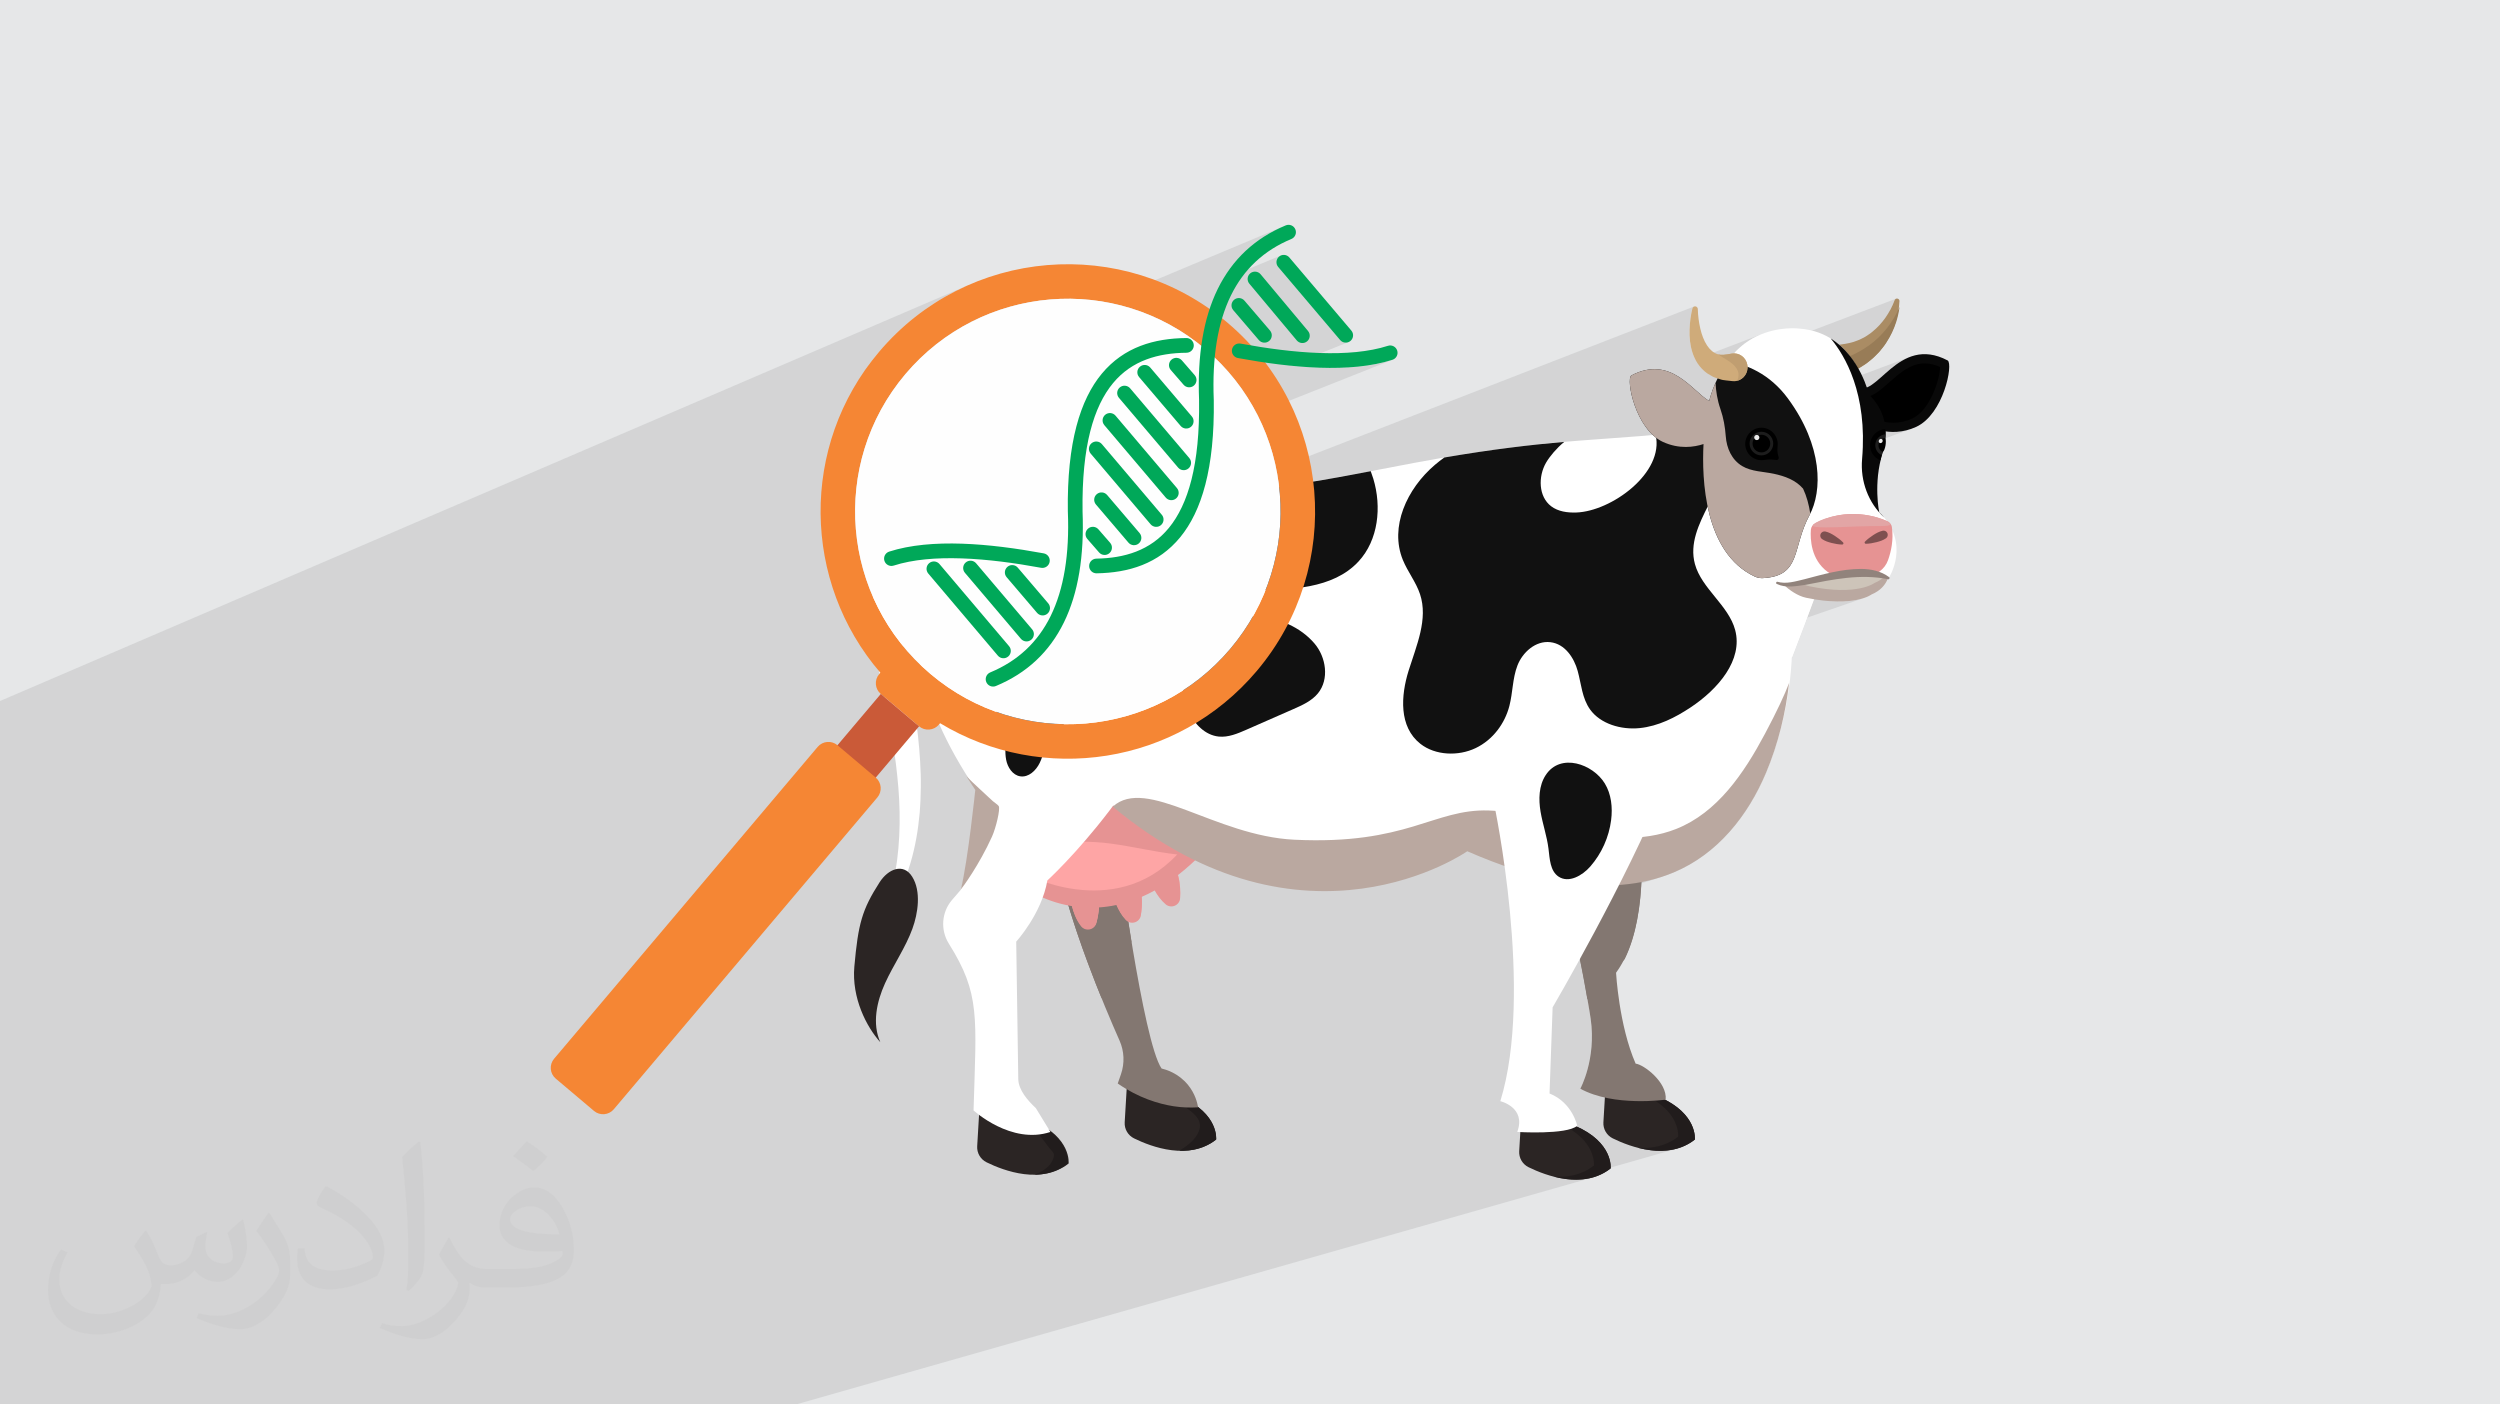 <?xml version="1.0" encoding="UTF-8"?>
<!DOCTYPE svg PUBLIC "-//W3C//DTD SVG 1.1//EN" "http://www.w3.org/Graphics/SVG/1.1/DTD/svg11.dtd">
<!-- Creator: CorelDRAW -->
<svg xmlns="http://www.w3.org/2000/svg" xml:space="preserve" width="94.192mm" height="52.917mm" version="1.1" style="shape-rendering:geometricPrecision; text-rendering:geometricPrecision; image-rendering:optimizeQuality; fill-rule:evenodd; clip-rule:evenodd"
viewBox="0 0 9419.16 5291.66"
 xmlns:xlink="http://www.w3.org/1999/xlink"
 xmlns:xodm="http://www.corel.com/coreldraw/odm/2003">
 <defs>
  <style type="text/css">
   <![CDATA[
    .fil26 {fill:#00A859}
    .fil24 {fill:#CA5A38}
    .fil0 {fill:#E6E7E8}
    .fil23 {fill:#F58634}
    .fil25 {fill:#FEFEFE}
    .fil15 {fill:black;fill-rule:nonzero}
    .fil14 {fill:#090909;fill-rule:nonzero}
    .fil10 {fill:#111111;fill-rule:nonzero}
    .fil18 {fill:#1D1D1D;fill-rule:nonzero}
    .fil4 {fill:#211C1C;fill-rule:nonzero}
    .fil3 {fill:#2B2524;fill-rule:nonzero}
    .fil20 {fill:#7E5050;fill-rule:nonzero}
    .fil5 {fill:#837771;fill-rule:nonzero}
    .fil16 {fill:#91837C;fill-rule:nonzero}
    .fil12 {fill:#987C57;fill-rule:nonzero}
    .fil11 {fill:#AA8C64;fill-rule:nonzero}
    .fil9 {fill:#BAA8A0;fill-rule:nonzero}
    .fil22 {fill:#C09E71;fill-rule:nonzero}
    .fil13 {fill:#CDC4B9;fill-rule:nonzero}
    .fil21 {fill:#CFAB7A;fill-rule:nonzero}
    .fil17 {fill:#E2A5A5;fill-rule:nonzero}
    .fil7 {fill:#E69393;fill-rule:nonzero}
    .fil19 {fill:#ECECEC;fill-rule:nonzero}
    .fil6 {fill:#FEA5A5;fill-rule:nonzero}
    .fil8 {fill:white;fill-rule:nonzero}
    .fil2 {fill:#373435;fill-opacity:0.031}
    .fil1 {fill:#373435;fill-opacity:0.102}
   ]]>
  </style>
 </defs>
 <g id="Layer_x0020_1">
  <polygon class="fil0" points="-0,0 9419.16,0 9419.16,5291.66 -0,5291.66 "/>
  <polygon class="fil1" points="7103.85,1614.26 7187.6,1583.7 7196.37,1580.46 7205.05,1576.72 7217.63,1569.72 7229.41,1560.86 7240.4,1550.39 7250.58,1538.58 7259.96,1525.66 7268.54,1511.89 7276.31,1497.52 7283.27,1482.81 7289.42,1468 7294.76,1453.35 7299.29,1439.1 7302.99,1425.52 7305.88,1412.84 7307.96,1401.33 7309.2,1391.23 7309.63,1382.79 7302.03,1379.57 7294.53,1376.79 7287.13,1374.44 7279.82,1372.53 7272.58,1371.04 7265.42,1369.98 7258.31,1369.35 7251.26,1369.14 7241.39,1369.58 7231.76,1370.85 7222.35,1372.9 7213.16,1375.66 7085.19,1423.16 7085.84,1422.6 7094.74,1414.68 7103.91,1406.52 7113.37,1398.25 7123.15,1390 7133.26,1381.87 7143.72,1374 7154.55,1366.5 7165.77,1359.49 7177.4,1353.1 7189.47,1347.45 7201.98,1342.65 7014.12,1412.61 7011.15,1406.36 7002.21,1389.5 6991.9,1372.13 6980.15,1354.59 6970.12,1341.42 6978,1338.06 6991.23,1331.77 7004.19,1324.96 7016.87,1317.66 7029.25,1309.89 7041.28,1301.68 7050.68,1294.73 7059.82,1287.43 7068.69,1279.8 7077.28,1271.86 7085.58,1263.62 7093.6,1255.09 7101.32,1246.28 7108.75,1237.22 7115.87,1227.9 7122.69,1218.35 7129.18,1208.58 7135.36,1198.6 7141.22,1188.43 7146.74,1178.08 7151.93,1167.56 7156.78,1156.89 7119.92,1170.85 7122.87,1165.49 7127.08,1157.19 7131.01,1148.79 7134.64,1140.3 7137.93,1131.75 7138.23,1130.91 7139.06,1129.19 7140.18,1127.71 7141.55,1126.5 7143.11,1125.58 6517.31,1363.4 6511.07,1359.13 6514.49,1354.11 6528.14,1336.94 6542.37,1321.51 6557.07,1307.73 6572.14,1295.5 6587.45,1284.73 6602.91,1275.33 6618.4,1267.22 6633.8,1260.3 6649.02,1254.48 6387.51,1354.36 6384.46,1348.45 6379.81,1337.59 6376.04,1326.75 6372.93,1315.88 6370.44,1305.08 6368.51,1294.36 6367.1,1283.71 6366.16,1273.16 6365.63,1262.69 6365.48,1252.32 6365.64,1242.05 6366.09,1231.83 6366.79,1221.72 6367.74,1211.7 6368.93,1201.74 6370.37,1191.84 6372.07,1181.97 6374.03,1172.12 6376.24,1162.27 6376.94,1160.23 6378,1158.43 6379.35,1156.9 6380.95,1155.67 6382.75,1154.78 4808.34,1766.47 4804.15,1746.15 4804.15,1746.14 4794.58,1708.79 4783.2,1671.87 4770.02,1635.47 4755.05,1599.64 4738.3,1564.46 4735.03,1558.38 5246.28,1355.58 5231.26,1360.15 5215.88,1364.31 5200.17,1368.08 5184.13,1371.46 5167.78,1374.47 5151.13,1377.11 5134.21,1379.39 5117.01,1381.33 5099.56,1382.93 5081.87,1384.19 5063.95,1385.14 5045.82,1385.78 5027.49,1386.12 5008.98,1386.17 4990.3,1385.94 4971.47,1385.43 4952.79,1384.67 4933.96,1383.67 4915.02,1382.43 4895.96,1380.97 4876.81,1379.28 4859.64,1377.59 5078.49,1289.79 5073.26,1290.87 5067.96,1290.92 5062.74,1289.97 5057.76,1288.03 5053.19,1285.1 5049.17,1281.2 4815.64,1005.79 4812.48,1001.17 4810.37,996.16 4809.29,990.92 4809.23,985.62 4810.18,980.4 4812.13,975.43 4815.06,970.85 4818.96,966.83 4823.58,963.66 4828.59,961.55 4606.84,1053.79 4609.8,1048.6 4621.85,1029.52 4634.63,1011.19 4648.12,993.6 4662.34,976.75 4677.27,960.65 4692.93,945.29 4709.32,930.67 4726.42,916.8 4744.24,903.67 4762.79,891.29 4782.06,879.65 4802.05,868.75 4822.76,858.6 4844.19,849.19 4158.11,1137.07 4158.1,1137.07 4148.35,1135.29 4148.34,1135.29 4110.05,1130.22 4071.63,1127 4071.62,1127 4033.14,1125.63 3994.67,1126.09 3994.66,1126.1 3956.28,1128.39 3956.27,1128.4 3918.04,1132.52 3918.03,1132.53 3880.02,1138.47 3880.02,1138.48 3842.31,1146.23 3842.3,1146.24 3804.95,1155.81 3804.95,1155.82 3768.04,1167.18 3731.63,1180.36 3695.8,1195.33 3273.52,1374.57 3284.62,1359.44 3311.81,1325.74 3343.68,1289.91 3376.97,1256.1 3411.59,1224.32 3447.46,1194.57 3484.5,1166.87 3522.62,1141.21 3561.75,1117.61 3601.79,1096.07 3642.68,1076.59 -0,2641.2 -0,2735.36 -0,2764.02 -0,2881.77 -0,2970 -0,2971.07 -0,2985.03 -0,2986.11 -0,2992.96 -0,3002.41 -0,3017.57 -0,3047.36 -0,3048.48 -0,3072.41 -0,3080.09 -0,3107.47 -0,3123.51 -0,3137.06 -0,3140.32 -0,3154.44 -0,3155.47 -0,3155.66 -0,3156.25 -0,3166.76 -0,3166.79 -0,3172.79 -0,3177.18 -0,3191.32 -0,3194.66 -0,3202.88 -0,3207.61 -0,3224.66 -0,3236.37 -0,3237.46 -0,3245.99 -0,3257.04 -0,3263.43 -0,3268.28 -0,3269.57 -0,3274.04 -0,3310.45 -0,3314.65 -0,3314.66 -0,3319.8 -0,3321.18 -0,3321.2 -0,3327.29 -0,3337.2 -0,3345.17 -0,3351.84 -0,3363.34 -0,3363.83 -0,3371.03 -0,3371.18 -0,3389.09 -0,3395.64 -0,3396.89 -0,3405.91 -0,3410.8 -0,3423.52 -0,3426.81 -0,3436.71 -0,3458.77 -0,3470.64 -0,3479.91 -0,3485.66 -0,3486.06 -0,3488.37 -0,3490.36 -0,3491.67 -0,3492.76 -0,3493.16 -0,3499.93 -0,3501.21 -0,3523.89 -0,3524.92 -0,3526.19 -0,3528.76 -0,3528.78 -0,3534.13 -0,3544.71 -0,3546.01 -0,3553.99 -0,3573.13 -0,3578.77 -0,3590.14 -0,3591.59 -0,3604.96 -0,3606.25 -0,3612.22 -0,3613.57 -0,3614.39 -0,3615.78 -0,3624.07 -0,3639.39 -0,3644.46 -0,3646.22 -0,3650.88 -0,3662.99 -0,3671.3 -0,3672.61 -0,3682.1 -0,3686.98 -0,3689.82 -0,3695.16 -0,3697.18 -0,3698.77 -0,3703.84 -0,3713.81 -0,3725.29 -0,3734.99 -0,3736.79 -0,3746.28 -0,3755.92 -0,3769.79 -0,3775.88 -0,3776.22 -0,3782.65 -0,3800.33 -0,3800.53 -0,3800.59 -0,3803.79 -0,3817.27 -0,3822.89 -0,3864.25 -0,3864.76 -0,3871.48 -0,3881.75 -0,3891.07 -0,3891.98 -0,3908.1 -0,3934.18 -0,3939.38 -0,3945.92 -0,3962.28 -0,3968.46 -0,3987.77 -0,3994.51 -0,3998.05 -0,4022.19 -0,4025.94 -0,4033.5 -0,4041.43 -0,4048 -0,4050.85 -0,4053.62 -0,4072.51 -0,4078.94 -0,4091 -0,4099.15 -0,4119.42 -0,4128.41 -0,4128.52 -0,4129.79 -0,4139.34 -0,4147.33 -0,4147.36 -0,4162.36 -0,4167.73 -0,4171.22 -0,4171.56 -0,4210.06 -0,4226.24 -0,4226.93 -0,4242.08 -0,4242.09 -0,4246.06 -0,4247 -0,4251.3 -0,4290.4 -0,4301.27 -0,4316.56 -0,4359.54 -0,4359.68 -0,4371.22 -0,4382.97 -0,4387.21 -0,4409.08 -0,4410.22 -0,4421.33 -0,4422.97 -0,4430.96 -0,4469.53 -0,4474.67 -0,4475.86 -0,4479.15 -0,4494.1 -0,4502.01 -0,4506.85 -0,4519.72 -0,4611.54 -0,4612.47 -0,4617.79 -0,4619.55 -0,4634.53 -0,4635.76 -0,4644.92 -0,4666.66 -0,4669.16 -0,4705.57 -0,4707.71 -0,4727.75 -0,4728.88 -0,4744.92 -0,4759.33 -0,4768.98 -0,4775.96 -0,4778.3 -0,4786.06 -0,4787.88 -0,4790.35 -0,4819.71 -0,4821.8 -0,4824.25 -0,4828.05 -0,4830.51 -0,4832.99 -0,4835.46 -0,4862.51 -0,4863.71 -0,4864.99 -0,4882.35 -0,4882.87 -0,4884.07 -0,4884.83 -0,4886.52 -0,4891.25 -0,4893.72 -0,4898.37 -0,4900.82 -0,4908.54 -0,4910.99 -0,4919.18 -0,4932.47 -0,4934.99 -0,4959.41 -0,4977.01 -0,4977.54 -0,4979.35 -0,4979.88 -0,4988.88 -0,5024.91 -0,5029.09 -0,5035.39 -0,5055.44 -0,5058.67 -0,5076.33 -0,5109.26 -0,5119.47 -0,5132.42 -0,5204.04 -0,5223.14 -0,5270.03 -0,5274.1 -0,5291.66 154.63,5291.66 180.92,5291.66 290.14,5291.66 374.82,5291.66 390.1,5291.66 409,5291.66 488.31,5291.66 570.35,5291.66 642.91,5291.66 662.26,5291.66 775.44,5291.66 795.57,5291.66 805.62,5291.66 874.58,5291.66 888.33,5291.66 1010.19,5291.66 1014.6,5291.66 1062.56,5291.66 1102.11,5291.66 1104.72,5291.66 1149.05,5291.66 1225.35,5291.66 1297.15,5291.66 1336.92,5291.66 1337.06,5291.66 1815.37,5291.66 1939.59,5291.66 1949.47,5291.66 1968.71,5291.66 1992.73,5291.66 2012.29,5291.66 2206.69,5291.66 2215.34,5291.66 2253.36,5291.66 2341.04,5291.66 2359.16,5291.66 2391.8,5291.66 2441.36,5291.66 2607.34,5291.66 2659.95,5291.66 2798.49,5291.66 2805.66,5291.66 2851.36,5291.66 2853.72,5291.66 2860.71,5291.66 2907.23,5291.66 2940.93,5291.66 2941.24,5291.66 2997.96,5291.66 2998.28,5291.66 6002.71,4435.78 5999.41,4436.62 6007.62,4434.28 5987.25,4439.59 5984.02,4440.19 5967.35,4442.78 5963.31,4443.27 5944.79,4444.44 5940.1,4444.48 5924.57,4444.18 5920.44,4444.02 5912.93,4443.33 6319.98,4327.13 6316.75,4327.95 6324.88,4325.63 6304.5,4330.95 6301.21,4331.55 6284.77,4334.11 6280.54,4334.63 6262.05,4335.79 6257.36,4335.83 6241.83,4335.53 6237.7,4335.37 6219.83,4333.73 6214.48,4333.03 6204.05,4331.39 6257.89,4315.97 6267.49,4312.87 6277,4309.24 6286.4,4305.08 6295.67,4300.37 6304.8,4295.07 6313.78,4289.17 6322.58,4282.65 6322.67,4281.55 6322.79,4278.36 6322.69,4273.28 6322.12,4266.51 6320.84,4258.24 6318.61,4248.65 6315.18,4237.94 6310.31,4226.31 6303.76,4213.93 6295.28,4201.02 6284.62,4187.75 6271.55,4174.33 6255.82,4160.94 6243.72,4152.39 6275.66,4143.07 6275.1,4143.15 6273.43,4143.37 6270.72,4143.71 6267.01,4144.15 6262.35,4144.66 6256.78,4145.22 6250.36,4145.81 6243.13,4146.4 6235.74,4146.93 6215.39,4135.03 6190.21,4122.89 6049.72,4083.41 6050.12,4076.7 5958.19,4103.94 5954.05,4101.79 5954.73,4100.51 5956.62,4096.73 5959.52,4090.56 5963.22,4082.1 5967.5,4071.44 5972.15,4058.7 5976.98,4043.97 5981.76,4027.36 5986.28,4008.96 5990.34,3988.89 5993.72,3967.23 5996.22,3944.1 5997.63,3919.59 5997.73,3893.81 5996.31,3866.86 5993.17,3838.84 5992.87,3836.81 5991.96,3830.87 5990.47,3821.27 5988.4,3808.27 5985.76,3792.11 5982.57,3773.03 5978.83,3751.29 5974.56,3727.13 5969.77,3700.8 5964.46,3672.54 5958.66,3642.61 5952.37,3611.25 5945.6,3578.71 5938.36,3545.24 5930.67,3511.08 5922.54,3476.48 5913.97,3441.69 5907.5,3416.68 6258.51,3304.5 6282.36,3296.24 6306,3286.92 6321.35,3280.21 6336.41,3273.07 6351.16,3265.51 6365.62,3257.54 6379.78,3249.17 6393.65,3240.42 6407.23,3231.29 6420.51,3221.79 6433.5,3211.94 6446.19,3201.74 6458.6,3191.21 6470.72,3180.36 6482.55,3169.19 6494.09,3157.72 6505.35,3145.95 6516.32,3133.91 6527.01,3121.59 6537.41,3109.02 6547.54,3096.19 6557.38,3083.12 6566.94,3069.83 6576.22,3056.32 6585.22,3042.6 6593.95,3028.68 6602.4,3014.57 6610.57,3000.29 6618.47,2985.85 6626.09,2971.24 6633.45,2956.5 6640.53,2941.62 6647.34,2926.62 6653.88,2911.5 6658.08,2901.42 6662.17,2891.3 6666.17,2881.13 6670.07,2870.92 6673.87,2860.67 6677.57,2850.38 6681.17,2840.05 6684.68,2829.68 6688.09,2819.27 6691.4,2808.84 6694.62,2798.36 6697.74,2787.86 6700.76,2777.32 6703.69,2766.76 6706.53,2756.17 6709.27,2745.55 6711.92,2734.91 6714.48,2724.24 6716.94,2713.55 6719.32,2702.84 6721.6,2692.11 6723.78,2681.36 6725.88,2670.6 6727.89,2659.81 6729.81,2649.02 6731.64,2638.21 6733.37,2627.39 6735.03,2616.56 6736.59,2605.72 6738.06,2594.87 6739.45,2584.02 6740.75,2573.16 5703.4,2924.02 5703.96,2922.96 5710.26,2909.64 6254.2,2725.45 6266.43,2720.84 6278.51,2715.84 6290.43,2710.47 6302.2,2704.78 6313.81,2698.79 6325.27,2692.52 6336.57,2686.01 6347.7,2679.29 6358.68,2672.39 6369.5,2665.34 6388.79,2651.98 6407.7,2637.71 6426.07,2622.58 6443.72,2606.66 6460.48,2589.98 6476.18,2572.62 6479.27,2568.77 6752.28,2475.61 6757.57,2461.87 6763.01,2447.76 6768.6,2433.27 6774.31,2418.42 6780.13,2403.22 6786.05,2387.68 6792.05,2371.81 6798.12,2355.62 6804.24,2339.13 6808.66,2327.05 7022.26,2253.27 7010.72,2256.74 6997.11,2259.96 6981.37,2262.74 6963.41,2264.85 6943.16,2266.11 6920.55,2266.29 6895.49,2265.19 6880.8,2263.82 7115.64,2182.41 7114.06,2182.38 7107.57,2181.23 7115.71,2178.41 7098.36,2172.2 7079.02,2167.74 7058.31,2164.91 7069.44,2160.29 7080.97,2153.34 7091.34,2144.76 7100.34,2134.68 7107.77,2123.24 7113.44,2110.56 7115.62,2104.22 7117.74,2097.64 7119.75,2090.82 7121.66,2083.78 7123.42,2076.53 7125.03,2069.08 7126.47,2061.45 7127.7,2053.64 7128.72,2045.67 7129.49,2037.55 7130.01,2029.29 7130.24,2020.91 7130.17,2012.41 7129.77,2003.8 7129.03,1995.11 7127.93,1986.34 7127.12,1982.57 7125.85,1978.97 7124.14,1975.6 7122.02,1972.47 7119.53,1969.63 7116.7,1967.12 7113.55,1964.96 7110.11,1963.2 7101.94,1959.8 7092.17,1956.11 7089.93,1955.35 7086.87,1954.24 7099.09,1949.91 7096.93,1947.35 7094.72,1944.79 7092.45,1942.24 7090.12,1939.68 7087.73,1937.13 7085.27,1934.58 7082.75,1932.04 7080.15,1929.5 7079.9,1928.26 7079.23,1924.64 7078.26,1918.79 7077.12,1910.86 7075.91,1900.99 7074.76,1889.33 7073.78,1876.04 7073.11,1861.25 7072.85,1845.12 7073.13,1827.8 7074.06,1809.43 7075.77,1790.16 7078.37,1770.14 7081.98,1749.52 7086.73,1728.45 7092.73,1707.07 7093.75,1703.29 7093.81,1703.27 7097.14,1698.98 7100,1692.98 7102.32,1685.8 7104,1677.98 7104.95,1670.05 7105.09,1662.54 7104.31,1655.97 7103.53,1653.72 7103.8,1651.19 7200.56,1616 7181.98,1621.55 7163.97,1625.16 7146.65,1627.05 7130.12,1627.46 7114.47,1626.62 7104.48,1625.35 "/>
  <path class="fil2" d="M550.85 4636.82c17.98,27.25 29.64,53.44 41.02,82.55 8.46,16.94 12.95,48.16 52.65,48.16 11.63,0 28.32,-3.43 43.13,-11.63 16.66,-8.74 29.36,-21.97 35.99,-42.06l15.87 -53.44 38.63 -19.05 2.64 2.64c-5.28,20.12 -6.6,39.42 -6.6,54.51 0,44.7 38.63,61.65 69.32,61.65 17.98,0 34.14,-8.74 34.14,-25.15 0,-21.16 -8.99,-57.15 -20.65,-89.43 17.98,-17.98 35.99,-35.99 56.62,-50.55l3.17 1.6c8.99,38.1 14.02,75.67 14.02,100.81 0,24.61 -10.85,51.87 -19.84,69.6 -18.52,34.92 -51.33,62.71 -91.01,62.71 -30.15,0 -63.75,-15.09 -86.79,-43.13l-1.32 0c-21.69,27 -55.3,51.33 -109.02,51.33l-16.66 0c-2.64,35.46 -10.31,60.58 -21.97,83.08 -32,62.43 -127,106.63 -216.43,106.63 -124.36,0 -186.79,-71.7 -186.79,-167.21 0,-59 19.3,-113.77 48.95,-152.65l24.33 10.06c-18.52,35.46 -30.96,68.78 -30.96,101.6 0,89.43 72.77,132.03 156.64,132.03 77.8,0 174.09,-49.48 191.57,-106.88 -6.6,-62.71 -30.15,-92.07 -66.14,-149.22 10.85,-19.05 24.87,-38.1 42.34,-58.47l3.17 0 0 0 0 0 -0.02 -0.09zm1434.31 -336.55c26.19,16.41 51.87,35.71 76.99,57.94 -14.02,19.84 -31.5,37.85 -53.19,53.72 -25.15,-20.37 -50.27,-37.85 -75.95,-56.36 17.45,-19.58 34.67,-38.35 52.12,-55.3l0 0 0 0 0 0 0 0 0 0 0.03 0zm13.49 244.48c-42.34,0 -76.99,27.79 -76.99,48.41 0,44.2 84.66,57.94 186,57.4 -12.7,-51.87 -57.15,-105.84 -109.02,-105.84l0.01 0.03zm-95 236.55c55.04,0 103.2,-1.6 139.95,-10.85 41.02,-10.31 75.67,-30.96 75.67,-45.24 0,-3.71 0,-8.2 -1.32,-11.91 -23.01,2.11 -49.48,2.11 -72.49,2.11 -74.6,0 -131.75,-16.94 -154.25,-58.75 -5.56,-11.63 -9.52,-24.61 -9.52,-39.42 0,-40.49 17.45,-79.91 48.16,-107.16 25.65,-22.48 53.97,-36.5 82.8,-36.5 52.12,0 93.65,41.81 122.76,107.7 15.87,35.99 26.72,77.52 26.72,129.92 0,34.92 -9.52,64.29 -31.22,85.98 -40.49,39.17 -115.09,53.97 -229.39,53.97l-51.87 0 0 0 -13.49 0c-28.32,0 -48.69,-5.03 -64.82,-17.45l-2.64 0c0.79,6.6 1.32,12.95 1.32,19.05 0,25.65 -8.46,58.47 -25.65,84.66 -50.8,75.41 -105.84,108.2 -153.47,108.2 -48.16,0 -107.16,-18.52 -160.35,-42.6l9.52 -18.52c17.2,7.14 41.02,11.91 73.81,11.91 85.98,0 198.96,-82.55 212.98,-163.25 -3.17,-6.6 -8.99,-15.34 -17.2,-24.61 -25.15,-29.9 -41.02,-54.76 -55.83,-80.95 12.7,-25.15 24.33,-45.24 35.18,-63.5l4.5 -0.53c36.78,74.88 70.1,117.73 144.45,117.73l11.63 0 0 0 53.97 0 0 0 0 0 0 0 0 0 0 0 0.09 0.01zm-372.54 79.12c6.35,-34.39 6.88,-73.02 6.88,-109.02l0 -53.44c0,-99.75 -12.7,-244.73 -23.01,-339.19 17.98,-19.3 43.13,-42.06 62.97,-57.4l5.82 1.6c13.49,118.8 16.66,256.39 16.66,383.64 0,33.35 -1.32,65.89 -4.5,89.69 -1.85,30.15 -19.3,52.91 -56.62,87.83l-8.2 -3.71zm-383.38 -157.43c1.85,46.84 24.87,83.62 105.31,83.62 50.01,0 92.33,-12.95 139.17,-35.18 8.46,-3.71 12.95,-8.74 12.95,-12.95 0,-29.36 -22.48,-68.25 -60.32,-103.71 -36.78,-33.35 -85.47,-62.71 -130.96,-82.3 -15.62,-6.6 -20.65,-13.49 -20.65,-20.12 0,-13.49 17.98,-41.81 32.82,-62.18l5.03 -0.53c52.12,27.25 110.34,67.74 153.47,112.7 39.17,41.53 63.5,83.62 63.5,129.39 0,33.86 -10.31,65.61 -27,95.25 -57.15,28.83 -118.01,50.8 -178.33,50.8 -73.28,0 -123.29,-34.39 -123.29,-115.09 0,-8.74 0,-22.22 3.17,-39.7l25.15 0 0 0 0 0 0 0 0 0 0 0 -0.02 0zm-132.57 -133.1l45.52 73.56c16.66,27.25 32.28,56.9 32.28,103.71l0 59.79c0,48.41 -30.96,100.28 -80.95,151.61 -39.17,34.67 -73.81,49.48 -105.84,49.48 -47.62,0 -102.13,-14.81 -165.1,-41.81l7.14 -18.52c19.84,5.28 42.85,9.78 71.17,9.78 90.5,-0.53 183.08,-66.67 225.42,-147.37 5.03,-9.27 6.88,-17.98 6.88,-24.08 0,-9.27 -5.03,-19.58 -8.99,-28.83 -23.01,-43.38 -48.69,-83.08 -76.99,-119.86 14.81,-23.29 29.64,-45.77 45.77,-68l3.71 0.53 0 0 0 0 0 0 0 0 0 0 -0.02 0.01z"/>
  <g id="_2541975087200">
  </g>
  <g id="_2780667031392">
   <g>
    <path class="fil3" d="M4246.48 4076.7l-9.02 151.7c-1.53,25.5 12.39,49.37 35.34,60.62 66.49,32.61 207.14,84.59 309.17,4.48 0,0 11.41,-96.99 -132.37,-159.75l-203.12 -57.05z"/>
    <path class="fil4" d="M4449.6 4133.75l-49.28 -13.84c24.33,20.93 50.01,40.37 75.81,58.97 28.64,20.67 55.47,45.56 40.59,83.52 -12.65,32.28 -44.61,55.39 -73.72,73.37 47.6,1.44 96.62,-9 138.98,-42.26 0,0 11.4,-96.99 -132.38,-159.76z"/>
    <path class="fil5" d="M4211.25 3199.97c0,0 95.62,725.8 165.16,825.76 15.97,3.78 63.43,17.21 99.96,62.28 26.68,32.93 34.81,67.06 37.65,84.03 -27.12,1.49 -58.48,1.25 -92.71,-4.17 -56.12,-8.87 -131.83,-31.32 -210.06,-85.64l12.12 -34.8c14.39,-41.39 12.51,-86.66 -5.25,-126.71 -58.02,-130.88 -190.28,-444.63 -237.22,-685.99l230.35 -34.76z"/>
    <g>
     <path class="fil5" d="M4263.04 3549.57c-30.53,-184.66 -52.51,-351.41 -52.51,-351.41l-230.34 34.77c33.04,169.95 108.38,375.72 170.34,528.36 5.86,-14.38 69.87,-164.11 112.51,-211.72z"/>
    </g>
    <path class="fil6" d="M4532.87 3208.66l-352.03 -334.66 -330.32 460.69c0,0 72.49,57.53 187.99,76.39 6.03,23.78 16.43,52.59 34.31,75.48 16.82,21.52 50.69,14.84 57.92,-11.5 4.6,-16.71 8.58,-37.08 9.79,-59.05 21.11,-1.39 43.08,-4.35 65.76,-9.19 8.22,19.3 19.7,39.95 35.4,56.46 18.8,19.81 51.88,9.94 56.57,-16.98 3.42,-19.78 5.71,-44.33 3.47,-70.22 16.04,-6.94 32.32,-14.91 48.82,-24 10.27,18.25 23.9,37.48 41.27,52.18 20.86,17.65 52.67,4.22 54.38,-23.03 1.54,-24.43 0.58,-55.7 -8.24,-87.02 31.16,-24.08 62.84,-52.33 94.91,-85.55z"/>
    <path class="fil7" d="M4185.39 3178.37c83.04,11.09 164.52,31.4 247.84,40.72 25.13,2.81 53.9,6.88 82.25,6.96 5.79,-5.69 11.58,-11.37 17.38,-17.39l-352.03 -334.66 -218.98 305.43c73.94,-10.04 149,-11.01 223.54,-1.06z"/>
    <path class="fil7" d="M4532.87 3211.56l-51.53 -48.99c-228.06,322.79 -590.1,143.17 -603.98,137.61l-26.84 37.4c0,0 72.49,57.54 187.99,76.38 6.03,23.79 16.43,52.61 34.31,75.49 16.82,21.53 50.69,14.85 57.92,-11.49 4.6,-16.71 8.58,-37.09 9.79,-59.07 21.11,-1.37 43.08,-4.33 65.76,-9.17 8.22,19.29 19.7,39.93 35.4,56.46 18.8,19.81 51.88,9.91 56.57,-17 3.42,-19.76 5.71,-44.31 3.47,-70.2 16.04,-6.96 32.32,-14.91 48.82,-24 10.27,18.25 23.9,37.48 41.27,52.17 20.86,17.66 52.67,4.23 54.38,-23.04 1.54,-24.41 0.58,-55.68 -8.24,-87 31.16,-24.1 62.84,-52.35 94.91,-85.55z"/>
    <path class="fil3" d="M6050.12 4076.7l-9.04 151.7c-1.51,25.5 12.41,49.37 35.34,60.62 66.5,32.61 207.15,84.59 309.19,4.48 0,0 11.4,-96.99 -132.38,-159.75l-203.11 -57.05z"/>
    <path class="fil4" d="M6253.23 4133.75l-203.11 -57.05 -0.41 6.71 140.5 39.48c143.78,62.76 132.37,159.76 132.37,159.76 -46.46,36.47 -100.93,45.51 -152.78,41.52 67.77,17.68 149.85,21.12 215.81,-30.66 0,0 11.4,-96.99 -132.38,-159.76z"/>
    <path class="fil3" d="M5732.85 4185.35l-9.02 151.7c-1.53,25.5 12.39,49.37 35.34,60.62 66.49,32.61 207.14,84.59 309.17,4.48 0,0 11.4,-96.98 -132.38,-159.75l-203.11 -57.05z"/>
    <path class="fil4" d="M5935.97 4242.4l-203.12 -57.05 -0.4 6.72 140.5 39.47c143.77,62.76 132.37,159.76 132.37,159.76 -46.47,36.48 -100.94,45.51 -152.78,41.52 67.77,17.68 149.84,21.13 215.8,-30.66 0,0 11.4,-96.99 -132.37,-159.76z"/>
    <path class="fil5" d="M6180.04 3147.81c0,0 39.12,338.99 -91.26,517.18 0,0 10.66,198.24 73.76,342.43 30.54,3.09 119.63,70.46 113.12,135.65 0,0 -195.58,28.25 -321.61,-41.28 0,0 60.84,-110.83 39.12,-262.95 0,0 -104.33,-708.42 -252.08,-773.6 0,0 212.96,-95.62 438.95,82.57z"/>
    <g>
     <path class="fil5" d="M6121.26 3613.72c90.87,-184.83 58.78,-463.01 58.78,-463.01 -225.99,-178.19 -438.95,-82.58 -438.95,-82.58 117.82,52 208.03,512.98 239.73,697.62 46.71,-50.71 93.23,-101.71 140.44,-152.03z"/>
    </g>
    <path class="fil8" d="M4134.47 1790.38c430.21,119.14 750.31,36.79 1193.74,-46.36 556.3,-104.3 756.22,-78.22 1073.48,-126.03 147.16,-22.17 462.95,147.96 607,183.98l-258.01 676.84c0,0 -25.93,1241.24 -1219.65,719.71 0,0 -649.03,475.18 -1413.95,-231.8 0,0 -359.26,-1280.65 17.39,-1176.34z"/>
    <path class="fil9" d="M6315.04 3123.28c-126.68,50.08 -269.35,36.16 -402.58,7.78 -133.23,-28.39 -167.07,-72.85 -303.2,-77.41 -207.44,-6.97 -306.66,130.8 -733.06,110.09 -298.41,-14.49 -556.3,-240.49 -683.78,-124.58 721.45,599.76 1335.72,168.06 1335.72,168.06 237.06,103.57 526.88,184.88 777.86,79.7 165.36,-69.27 279.54,-213.62 347.88,-375.42 45.3,-107.25 73.46,-222.5 86.87,-338.34 -16.72,43.9 -44.73,104.66 -91.24,192 -78.56,147.55 -179.01,296.68 -334.47,358.12z"/>
    <path class="fil9" d="M6772.79 2387.08c-8.43,21.86 -10.4,36.16 -10.34,48.85 5.24,-21.55 10.97,-43.1 16.55,-64.96 -2.06,5.36 -4.15,10.74 -6.21,16.11z"/>
    <path class="fil3" d="M3690.75 4166.84l-9.02 151.7c-1.52,25.51 12.39,49.38 35.35,60.63 66.48,32.61 207.13,84.58 309.17,4.48 0,0 11.4,-96.99 -132.38,-159.76l-203.12 -57.05z"/>
    <path class="fil4" d="M3890.98 4223.9l-47.7 -13.39c22.53,14.32 43.51,31.29 62.02,52.69 11.61,13.43 22.27,27.65 32.89,41.84 4.72,6.33 9.43,12.67 14.21,18.96 4.52,5.93 14.64,14.95 17.23,21.84 3.92,10.45 -3.04,25.39 -8.73,34.32 -14.12,22.14 -38.59,35.97 -63.41,45.87 43.41,-0.76 87.39,-12.16 125.86,-42.37 0,0 11.4,-97 -132.37,-159.76z"/>
    <path class="fil8" d="M3637.75 1982.27c-56.91,13.47 -107.97,41.28 -148.63,78.89 -40.72,37.43 -71.14,84.31 -85.89,134.16 -15.29,50.74 -16.23,106.46 -10.69,164.09 2.93,28.83 7.31,58.22 12.63,88.06l17.32 91.24c23.49,123.48 42.62,249.77 46.41,378.2 1.06,32.1 0.37,64.29 -0.82,96.44 -0.99,16.11 -1.55,32.18 -2.92,48.24 -1.71,16.07 -3.18,32.1 -5.3,48.1 -8.22,63.94 -22.59,127.33 -44.63,187.71l-41.99 -11.23c20.62,-120.81 20.32,-242.52 7.26,-363.56 -5.82,-60.59 -15.83,-120.95 -26.34,-181.43 -10.79,-60.46 -23.16,-120.93 -35.85,-181.73 -6.34,-30.22 -13.04,-61.03 -18.84,-92.69 -5.88,-31.64 -11.12,-64.05 -13.93,-97.46 -3.07,-33.35 -3.56,-67.73 -0.43,-102.57 3.4,-34.79 10.3,-70.16 23.34,-103.87 25.77,-68.61 73.26,-126.01 131,-165.36 57.73,-39.23 126.79,-61.61 194.69,-58.54l3.61 43.31z"/>
    <path class="fil3" d="M3314.05 3324.1c-66.18,103.32 -80.67,155.46 -95.15,317.73 -10.49,117.47 45.49,226.78 97.77,284.82 -31.3,-69.95 -13.72,-152.43 17.97,-222.21 31.68,-69.76 76.74,-133.28 102.99,-205.25 21.02,-57.63 34,-140.9 -0.97,-196.35 -33.38,-52.94 -90.63,-28.67 -122.61,21.26z"/>
    <path class="fil8" d="M4501.49 2412.54c115.5,-502.36 -485.24,-863.71 -870.62,-521.4 -5.03,4.46 -10.03,9.02 -15.03,13.68 0,0 -408.55,378.11 60.85,1069.15 0,0 -26.08,291.19 -56.5,378.1l-32.92 38.2c-39.96,46.35 -44.78,113.3 -12.26,165.14 118.77,189.34 103.42,273.4 92.99,628.22 0,0 141.97,130.38 289.72,81.14l-55.04 -89.83c-30.26,-28.18 -65.53,-68.29 -66.15,-109.64l-7.74 -517.64c0,0 95.62,-104.31 117.34,-230.35 0,0 439.63,-401.38 555.36,-904.77z"/>
    <path class="fil9" d="M3737.53 3152.16c15.21,-33.69 31.83,-104.43 25.39,-114.93 -3.6,-5.88 -17.17,-13.96 -22.38,-18.88 -33.24,-31.34 -67.45,-61.61 -99.74,-93.84 10.75,17.03 21.88,34.2 33.7,51.64 0,0 -27.43,266.23 -54.31,374.85 6.36,-6.96 69.53,-92.98 117.34,-198.84z"/>
    <path class="fil8" d="M5820.76 2335.09c0,0 -5.8,509.94 -191.22,695.38 0,0 150.65,706.96 23.17,1118.39 0,0 98.52,23.17 63.75,115.9 0,0 185.43,11.6 226,-23.17 0,0 -17.4,-86.93 -104.32,-121.7l11.6 -324.51c0,0 278.15,-475.18 423.02,-834.46 0,0 0,-475.17 -452,-625.83z"/>
    <path class="fil10" d="M4514.33 2410.58c-61.24,73.41 -75.93,182.52 -36.31,269.53 21.41,47.01 62.11,89.66 113.51,95 36.05,3.72 71.13,-11.16 104.32,-25.73 59.06,-25.93 118.15,-51.86 177.2,-77.8 33.9,-14.86 69.1,-30.71 92.53,-59.35 43.27,-52.89 31.05,-136.36 -13.41,-188.24 -105.79,-123.48 -330.75,-141.78 -437.84,-13.41z"/>
    <path class="fil10" d="M3889.04 2477.33c25.95,32.94 66.95,49.27 102.83,70.98 35.89,21.73 70.71,56.12 68.7,98.01 -2.86,60.12 -74.63,89.61 -106.92,140.4 -17.04,26.78 -22.61,59.22 -36.44,87.8 -13.82,28.57 -41.77,55.17 -73.15,50.41 -29.03,-4.39 -47.98,-34.06 -53.35,-62.91 -5.39,-28.87 -1.17,-58.69 -4.28,-87.9 -6.12,-57.74 -39.94,-108.21 -70.93,-157.34 -30.99,-49.11 -61.11,-103.13 -58.45,-161.15 2.51,-54.35 61.8,-129.8 122.29,-125.66 66.71,4.58 77.05,105.89 109.7,147.36z"/>
    <path class="fil10" d="M5823.69 2920.3c-26.04,39.78 -27.29,91.05 -19.37,137.93 7.93,46.9 24.05,92.23 29.88,139.43 4.72,38.35 5.93,83.87 38.13,105.26 38.04,25.27 89.15,-3.72 119.21,-38.07 42.8,-48.93 70.57,-110.82 78.67,-175.31 5.91,-47.14 0.87,-97.23 -23.88,-137.79 -44.6,-73.14 -166.82,-116.73 -222.64,-31.45z"/>
    <path class="fil10" d="M4149.38 2011.1c-70.09,56.4 -181.41,88.56 -189.42,178.17 -8.47,94.65 109.25,147.52 150.21,233.25 19.36,40.52 25.48,94.06 65.92,113.59 38.42,18.52 85.05,-8.07 108.94,-43.4 23.9,-35.33 33.67,-78.36 54.52,-115.56 69.69,-124.37 235.62,-149.69 378.16,-152.5 142.55,-2.81 303.8,-4.65 400.73,-109.19 75.08,-80.96 87.68,-205.76 55.83,-311.5 -2.93,-9.69 -6.25,-19.23 -9.81,-28.68 -330.21,63.27 -601.48,109.83 -930.5,39.38 2.07,74.22 -26.47,149.67 -84.58,196.44z"/>
    <path class="fil10" d="M5285.48 2109.58c18.12,44.42 49.68,83.77 64.72,129.14 31.17,94.14 -13.4,193.22 -42.94,287.79 -29.54,94.57 -37.37,211.68 44.29,275.89 56.07,44.09 142.81,47.51 208.33,16.08 65.52,-31.46 109.92,-93 126.96,-158.7 13.04,-50.36 11.6,-103.63 30.39,-152.45 18.77,-48.79 67.88,-94.53 124.12,-87.82 55.25,6.59 89.23,59.1 102.85,108.4 13.62,49.28 16.33,102.87 46.88,145.37 38.82,53.99 116.26,77.11 186.61,69.95 70.36,-7.17 134.55,-39.92 191.81,-77.89 103.56,-68.72 198.43,-178.69 167.89,-292.13 -24.95,-92.6 -126.35,-155.6 -151.52,-248.15 -41.43,-152.26 138.79,-293.1 120.19,-449.05 -2.23,-18.74 -7.51,-36.75 -15.05,-53.95 -33.59,-5.92 -63.99,-7.89 -89.31,-4.08 -57.55,8.67 -111.22,14.9 -163.86,19.94 33.37,143.43 -166.77,288.6 -299.14,293.04 -33.05,1.1 -67.96,-3.55 -94.32,-23.47 -48.18,-36.39 -49.59,-112.23 -19.29,-164.44 13.62,-23.48 39.44,-54.21 68.31,-78.17 -122.78,10.73 -265.6,27.01 -451.66,58.78 -12.15,8.82 -24.04,17.97 -35.46,27.7 -106.12,90.45 -171.45,234.07 -120.8,358.22z"/>
    <path class="fil10" d="M3533.48 2331.17c12.21,-32.87 15.76,-68.25 24.67,-102.16 21.07,-80.2 73.44,-151.74 143.51,-196.09 52.42,-33.15 112.79,-50.9 170.88,-72.62 58.08,-21.75 116.45,-49.23 156.86,-96.27 23.43,-27.33 39.25,-62.73 42.62,-98.26 -146.98,-27.55 -307.09,6.29 -441.16,125.37 -5.02,4.46 -10.02,9.02 -15.02,13.68 0,0 -188.26,174.4 -162.25,502.64 3.7,-0.39 7.34,-1.03 10.82,-2.05 33.64,-9.92 56.87,-41.37 69.07,-74.24z"/>
    <g>
     <path class="fil8" d="M6492.96 1635.37c-18.3,47.81 -112.45,307.75 20.28,572.24 71.77,142.99 180.05,229.42 239.04,268 27.75,-72.22 62.86,-161.19 94.89,-259.67 47.92,-147.27 74.61,-340.09 31.14,-509.59l-385.35 -70.98z"/>
    </g>
    <path class="fil11" d="M7156.53 1134.57c-1.27,27.74 -6.47,54.14 -14.77,80.75 -8.41,26.44 -20.5,52.31 -36.44,76.65 -7.59,12.5 -17.22,23.62 -26.66,35.23 -10.41,10.53 -20.61,21.95 -32.72,31.08 -23.19,20.08 -50.41,34.72 -78.56,47.87 -28.55,13.35 -62.52,1.04 -75.87,-27.51 -13.34,-28.56 -1.03,-62.55 27.53,-75.88 5.21,-2.44 10.58,-4.02 15.98,-4.8l1.5 -0.21c20.64,-2.88 42.14,-6.34 61.88,-14.99 10.43,-3.44 19.6,-9.21 29.65,-14.23 9.11,-6.18 19.01,-11.98 27.55,-19.61 17.78,-14.49 34.11,-32.05 48.06,-51.97 13.83,-19.81 25.96,-42.36 34.27,-65.2l0.3 -0.84c1.78,-4.9 7.19,-7.42 12.11,-5.64 3.96,1.45 6.38,5.28 6.19,9.3z"/>
    <path class="fil12" d="M7041.28 1301.68c-31.62,22.46 -67.11,40.47 -104.25,51.91 -14.67,4.52 -30.63,9.15 -46.72,11.63 0.89,3.65 2.13,7.27 3.79,10.83 13.36,28.55 47.33,40.86 75.88,27.51 28.15,-13.15 55.36,-27.79 78.54,-47.87 12.12,-9.13 22.3,-20.55 32.74,-31.08 9.43,-11.61 19.06,-22.73 26.66,-35.23 15.94,-24.33 28.03,-50.23 36.43,-76.64 5.77,-18.53 9.94,-37 12.43,-55.85 -24.94,57.3 -64.64,108.64 -115.5,144.79z"/>
    <path class="fil9" d="M6683.75 2165.23c0,0 57.4,73.5 121.15,86.93 182.43,38.37 247.6,-13.17 247.6,-13.17 0,0 68.49,-23.72 65.85,-97.46l-434.6 23.7z"/>
    <path class="fil13" d="M6695.34 2121.77c0,0 57.4,73.5 121.15,86.91 182.43,38.4 247.6,-13.15 247.6,-13.15 0,0 68.49,-23.72 65.85,-97.46l-434.6 23.7z"/>
    <path class="fil14" d="M6993.1 1455.52c0,0 -15.81,100.07 36.87,144.87 0,0 86.93,55.3 189.65,7.89 102.73,-47.4 140.35,-235.96 118.53,-250.22 -189.65,-100.1 -268.67,152.78 -345.05,97.46z"/>
    <path class="fil15" d="M7133.36 1592.72c-42.4,0 -74.63,-16.09 -82.86,-20.61 -18.09,-17.17 -23.86,-48.27 -24.81,-74.41 32.87,-4.17 61.41,-29.62 91.45,-56.44 37.89,-33.8 80.85,-72.12 134.12,-72.12 18.75,0 37.95,4.48 58.37,13.65 -0.07,40.11 -35.36,161.97 -104.58,193.93 -23.01,10.62 -47.12,16 -71.67,16l-0.02 0z"/>
    <path class="fil8" d="M6779.89 1238.08c0,0 -316.07,-43.45 -343.73,363.49 0,0 -89.41,614.12 340.91,597.13 6.93,-0.28 13.81,-1.41 20.52,-3.12 44.78,-11.41 231.55,-55.27 318.12,-17.17 0,0 86.93,-130.39 -35.55,-248.92 0,0 -31.62,-110.63 3.94,-225.19 35.57,-114.58 -15.8,-185.7 -51.36,-221.26 0,0 -39.51,-229.16 -252.85,-244.96z"/>
    <path class="fil7" d="M6822.72 1996.29c-2.43,34.06 -0.18,112.1 63.44,158.56 15.49,11.33 34.48,16.89 53.65,16.6l89.99 -1.4c37.53,-0.59 71.05,-24.15 83.64,-59.49 11.81,-33.13 21.39,-77.25 14.49,-124.22 -1.51,-10.27 -8.3,-19 -17.82,-23.14 -39.14,-17.02 -150.53,-54.21 -270.85,8.29 -9.43,4.89 -15.78,14.21 -16.54,24.8z"/>
    <path class="fil14" d="M7015.71 1729.94c-7.14,82.74 23.46,164.68 83.38,219.97 -5.69,-6.83 -11.92,-13.64 -18.94,-20.41 0,0 -22.97,-107.85 12.58,-222.43 35.55,-114.56 -15.81,-185.68 -51.36,-221.25 0,0 -32.61,-141.67 -143.93,-210.65 53.02,63.38 139.67,207.17 118.27,454.77z"/>
    <path class="fil10" d="M6736.42 1501.48c-69.44,-94.44 -158.28,-128.97 -226.79,-140.54 -26.09,37.44 -53.37,86.59 -70.13,149.86 -64.55,-37.67 -145.17,-174.31 -293.08,-96.25 -21.82,14.27 15.81,202.82 118.54,250.24 62.16,28.68 118.51,19.75 153.33,8.22 -6.84,131.54 2.62,409.88 192.76,499.06 9.63,4.52 20.33,6.66 30.97,6.08 146.49,-8.11 108.97,-114.16 175.4,-236.8 49.44,-91.27 50.71,-260.77 -81,-439.87z"/>
    <path class="fil15" d="M6351.21 1649.22c-24.57,0 -48.68,-5.38 -71.69,-16 -69.22,-31.96 -104.52,-153.82 -104.58,-193.93 20.42,-9.17 39.62,-13.65 58.36,-13.65 53.29,0 96.22,38.32 134.12,72.12 30.04,26.82 58.57,52.29 91.46,56.44 -0.95,26.14 -6.73,57.27 -24.83,74.43 -7.96,4.37 -40.27,20.59 -82.84,20.59z"/>
    <path class="fil16" d="M6697.73 2192.13c31.92,9.26 67.21,-1.84 101.08,-9.84 69.4,-18.2 139.55,-38.75 212.75,-38.81 36.72,0.09 75.82,8.09 105.94,30.96 3.65,2.64 1.01,8.85 -3.44,7.94 -105.4,-21.23 -207.1,0.63 -310.83,20.95 -35.89,4.92 -74.77,13.33 -109.39,-3.43 -4.69,-2.58 -1.08,-9.97 3.89,-7.77z"/>
    <path class="fil17" d="M7121.7 1975.81c-0.73,9.41 -49.26,4.36 -133.29,7.96 -81.92,3.54 -158.63,6.38 -158.63,-3.6 0,-10.01 68.66,-43.48 150.68,-43.48 81.99,0 142.01,29.15 141.24,39.12z"/>
    <path class="fil15" d="M7103.08 1616.54c-32,2.03 -57.39,28.35 -57.39,60.85 0,26.06 16.33,48.18 39.29,57.01 7.4,-39.68 21.22,-76.56 18.1,-117.86z"/>
    <path class="fil18" d="M7103.35 1636.27c-21.21,1.84 -37.92,19.44 -37.92,41.13 0,16.5 9.71,30.64 23.68,37.31 9.42,-24.29 13.75,-52.17 14.24,-78.44z"/>
    <path class="fil15" d="M7101.42 1650.76c-13.21,0 -23.91,12.16 -23.91,27.16 0,11.61 7.28,21.47 16.3,25.35 9.41,-8.69 14.85,-41.28 8.74,-52.38 -0.39,-0.02 -0.74,-0.13 -1.13,-0.13z"/>
    <path class="fil19" d="M7092.12 1665.15c-2.27,3.95 -6.92,5.51 -10.4,3.52 -3.46,-2.01 -4.43,-6.81 -2.14,-10.75 2.27,-3.95 6.92,-5.53 10.38,-3.52 3.46,1.99 4.43,6.81 2.16,10.75z"/>
    <path class="fil20" d="M6877.26 2002.48c6.52,1.28 12.46,3.83 18.36,6.52 5.8,2.91 11.5,6.07 16.99,9.73 5.54,3.5 10.93,7.35 16.22,11.45 5.28,4.12 10.47,8.46 15.33,13.54 1.8,1.88 1.73,4.87 -0.15,6.66 -0.93,0.89 -2.14,1.32 -3.31,1.32 -7.04,-0.07 -13.73,-0.93 -20.36,-1.96 -6.6,-1.07 -13.11,-2.37 -19.43,-4.03 -6.44,-1.51 -12.64,-3.5 -18.7,-5.77 -6.01,-2.46 -11.94,-5.08 -17.32,-8.95 -7.14,-5.11 -8.78,-15.05 -3.65,-22.19 3.75,-5.23 10.11,-7.49 16.02,-6.32z"/>
    <path class="fil20" d="M7105.8 2028.1c-5.4,3.87 -11.31,6.49 -17.32,8.95 -6.08,2.25 -12.28,4.26 -18.7,5.74 -6.34,1.68 -12.83,2.98 -19.43,4.06 -6.63,1.02 -13.32,1.86 -20.36,1.93 -2.6,0.04 -4.74,-2.04 -4.76,-4.65 -0.02,-1.28 0.49,-2.45 1.3,-3.31 4.86,-5.09 10.05,-9.41 15.32,-13.54 5.3,-4.09 10.69,-7.94 16.23,-11.44 5.47,-3.67 11.16,-6.83 16.99,-9.73 5.88,-2.7 11.84,-5.24 18.36,-6.53 8.61,-1.71 16.98,3.89 18.69,12.5 1.25,6.31 -1.43,12.48 -6.32,16.02z"/>
    <path class="fil15" d="M6701.3 1721.67c-1.59,-4.19 -2.72,-8.79 -3.57,-13.36 -1.78,-9.65 -1.23,-19.51 -0.17,-29.28 1.07,-9.86 -0.25,-20.43 -5.31,-31.46 -8.53,-18.67 -26.04,-32.49 -46.37,-35.45 -40.72,-5.94 -75.25,28.24 -69.91,68.86 3.35,25.49 23.2,46.7 48.42,51.72 7.28,1.45 14.36,1.56 21.1,0.58 9.52,-1.38 19.08,-2.57 28.7,-1.94 6.51,0.41 12.86,1.08 18.36,1.77 6.36,0.8 11,-5.46 8.75,-11.44z"/>
    <path class="fil18" d="M6591.84 1671.22c0,-24.61 19.94,-44.55 44.55,-44.55 24.59,0 44.55,19.94 44.55,44.55 0,24.61 -19.96,44.55 -44.55,44.55 -24.61,0 -44.55,-19.94 -44.55,-44.55z"/>
    <path class="fil15" d="M6603.06 1671.22c0,-18.4 14.92,-33.32 33.32,-33.32 18.4,0 33.32,14.92 33.32,33.32 0,18.4 -14.92,33.32 -33.32,33.32 -18.4,0 -33.32,-14.92 -33.32,-33.32z"/>
    <path class="fil19" d="M6628.78 1648.41c0,5.39 -4.37,9.78 -9.79,9.78 -5.39,0 -9.76,-4.39 -9.76,-9.78 0,-5.4 4.37,-9.79 9.76,-9.79 5.42,0 9.79,4.39 9.79,9.79z"/>
    <path class="fil21" d="M6396.8 1165.15c0.65,24.39 3.88,49.54 9.37,72.89 5.38,23.41 13.71,45.7 25.17,63.06 11.41,17.58 25.63,28.78 39.98,33.22 14.01,5.17 31.66,1.81 48.77,-1.28l4.23 -0.76c27.79,-5.01 54.26,14.04 59.13,42.54 4.88,28.49 -13.69,55.66 -41.46,60.66 -4.71,0.83 -9.64,0.95 -14.18,0.5l-24.36 -2.64c-7.99,-0.82 -15.91,-1.91 -24.32,-4.98 -8.22,-2.67 -16.31,-5.03 -24.18,-8.36 -7.82,-4.28 -15.46,-8.76 -22.83,-13.35 -29.13,-20.71 -47.19,-51.16 -56.08,-79.9 -9.16,-29.08 -11.22,-57.45 -10.4,-84.7 0.89,-27.4 4.35,-53.5 10.6,-79.78 1.36,-5.73 7,-9.25 12.6,-7.85 4.65,1.17 7.81,5.4 7.94,10.08l0.02 0.65z"/>
    <path class="fil22" d="M6583.27 1374.81c-4.87,-28.49 -31.34,-47.54 -59.12,-42.54l-4.24 0.77c-16.42,2.97 -33.33,6.1 -47.06,1.78 5.9,4.15 12.05,8.19 18.62,12.18 22.92,13.94 55.69,31.82 58.59,61.86 0.9,9.22 -1.31,17.89 -5.41,25.95 26.17,-6.31 43.33,-32.5 38.62,-60z"/>
    <g>
     <path class="fil9" d="M6793.39 1841.06c-28.26,-32.46 -67.99,-47.04 -110.94,-56.2 -38.86,-8.27 -83.62,-7.94 -118.58,-28.92 -39.6,-23.76 -58.57,-67.4 -61.83,-112.54 -2.51,-34.68 -8.46,-68.98 -19.92,-101.82 -11.98,-34.33 -17.13,-68.49 -18.51,-99.24 -9.17,20.74 -17.48,43.46 -24.11,68.46 -64.55,-37.67 -145.17,-174.31 -293.07,-96.25 -21.82,14.29 15.79,202.82 118.51,250.24 62.19,28.68 118.53,19.75 153.36,8.22 -6.85,131.54 2.62,409.86 192.73,499.04 9.66,4.54 20.39,6.68 31.05,6.08 148.54,-8.24 107.8,-117.27 178.3,-242.12 0.04,-0.24 0.08,-0.47 0.13,-0.71 -4.96,-33.67 -13.69,-65.57 -27.12,-94.24z"/>
    </g>
   </g>
   <g>
    <path class="fil23" d="M4540.68 1314.94c338.09,285.77 380.5,791.52 94.74,1129.57 -285.75,338.09 -791.46,380.5 -1129.56,94.72 -338.06,-285.72 -380.47,-791.47 -94.75,-1129.52 285.78,-338.07 791.46,-380.5 1129.57,-94.77zm83.92 -99.29c-392.91,-332.12 -980.67,-282.84 -1312.79,110.09 -299.76,354.67 -288.77,867.93 5.11,1208.82l-4.64 5.48c-18.78,22.21 -15.95,55.78 6.26,74.57l144.25 121.9c22.21,18.79 55.78,15.96 74.57,-6.25l4.58 -5.46c385.07,232.95 893.03,158.27 1192.8,-196.32 332.14,-392.95 282.82,-980.74 -110.14,-1312.83z"/>
    <polygon class="fil24" points="3318.54,2614.61 3011.68,2977.63 3155.91,3099.57 3462.79,2736.51 "/>
    <path class="fil23" d="M3299.54 2929.64l-144.24 -121.9c-22.22,-18.79 -55.78,-16 -74.58,6.26l-279.82 331.05 -0.42 0.53 58.98 -69.84 -0.07 0.14 -167.4 198.06 -604.51 715.2c-18.77,22.21 -16,55.77 6.21,74.56l144.29 121.91c22.23,18.8 55.79,16.01 74.57,-6.26l279.88 -331.11 0.35 -0.43 604.51 -715.19 167.4 -198.05 0.07 -0.07 -58.97 69.72c18.79,-22.22 15.96,-55.79 -6.25,-74.58z"/>
    <path class="fil25" d="M3411.12 1409.68c-285.72,338.1 -243.33,843.82 94.77,1129.57 338.05,285.76 843.8,243.34 1129.52,-94.76 285.78,-338.09 243.35,-843.77 -94.73,-1129.52 -338.09,-285.77 -843.8,-243.34 -1129.56,94.71z"/>
    <path class="fil26" d="M4469.82 1273.61c15.31,-0.14 27.83,12.16 27.98,27.48 0.14,15.3 -12.17,27.85 -27.48,27.96 -106.29,1.03 -205.5,28.69 -276.48,114.1 -73.18,88.08 -118.55,238.01 -115.1,483.15l-0.05 0c6.79,169.64 -16.6,309.17 -70.11,418.54 -54.66,111.67 -140.11,191.62 -256.36,239.82 -14.13,5.88 -30.37,-0.8 -36.28,-14.95 -5.87,-14.14 0.81,-30.39 14.96,-36.29 103.41,-42.9 179.39,-113.89 227.88,-212.99 49.53,-101.22 71.07,-232.07 64.57,-392.55l-0.08 -0.77c-3.69,-259.79 46.79,-421.49 128.05,-519.3 83.5,-100.49 197.4,-133.04 318.5,-134.2zm759.56 29.28c14.56,-4.67 30.13,3.34 34.79,17.9 4.68,14.55 -3.34,30.11 -17.89,34.79 -79.15,25.45 -173.97,33.26 -274.81,29.85 -99.25,-3.36 -205.02,-17.61 -307.53,-36.45 -15.04,-2.78 -24.96,-17.2 -22.19,-32.22 2.77,-15.02 17.2,-24.94 32.21,-22.19 99.63,18.33 202.55,32.19 299.3,35.45 95.17,3.23 183.75,-3.85 256.12,-27.13z"/>
    <path class="fil26" d="M4131.66 2160.1c-15.27,0.27 -27.88,-11.91 -28.14,-27.17 -0.28,-15.27 11.9,-27.9 27.17,-28.17 105.23,-1.78 203.28,-30.3 273.42,-115.99 72.29,-88.31 117.01,-237.8 113.56,-481.24l0.06 0c-6.78,-169.63 16.59,-309.17 70.14,-418.55 54.64,-111.65 140.09,-191.6 256.32,-239.79 14.14,-5.89 30.39,0.8 36.27,14.94 5.91,14.15 -0.8,30.38 -14.95,36.29 -103.4,42.87 -179.37,113.87 -227.87,212.98 -49.55,101.23 -71.06,232.08 -64.58,392.55l0.08 0.77c3.67,257.94 -46.05,419.22 -126.31,517.25 -82.41,100.65 -195.04,134.1 -315.17,136.13zm-764.64 -29.14c-14.53,4.66 -30.12,-3.36 -34.79,-17.9 -4.65,-14.54 3.37,-30.13 17.91,-34.8 79.15,-25.45 173.96,-33.26 274.81,-29.85 99.24,3.35 205.04,17.61 307.55,36.46 15.01,2.76 24.93,17.18 22.16,32.2 -2.75,15.03 -17.19,24.95 -32.19,22.19 -99.64,-18.32 -202.55,-32.17 -299.32,-35.44 -95.16,-3.23 -183.73,3.85 -256.13,27.14z"/>
    <path class="fil26" d="M5091.46 1245.55c9.84,11.69 8.34,29.14 -3.34,38.96 -11.67,9.85 -29.12,8.36 -38.95,-3.31l-233.53 -275.41c-9.84,-11.68 -8.36,-29.12 3.32,-38.96 11.68,-9.86 29.12,-8.36 38.96,3.33l233.54 275.39z"/>
    <path class="fil26" d="M4928.17 1247c9.84,11.67 8.36,29.12 -3.32,38.96 -11.68,9.85 -29.13,8.36 -38.97,-3.31l-178.73 -213.78c-9.85,-11.67 -8.36,-29.12 3.31,-38.95 11.68,-9.84 29.13,-8.36 38.97,3.32l178.74 213.76z"/>
    <path class="fil26" d="M4785.1 1245.49c9.87,11.66 8.45,29.11 -3.18,38.99 -11.66,9.87 -29.1,8.45 -38.98,-3.18l-96.49 -112.79c-9.87,-11.64 -8.46,-29.09 3.18,-38.99 11.65,-9.87 29.1,-8.45 38.98,3.18l96.49 112.79z"/>
    <path class="fil26" d="M4501.28 1413.55c9.97,11.56 8.7,29.03 -2.87,39 -11.56,9.98 -29.03,8.7 -38.98,-2.86l-48.37 -55.7c-9.99,-11.55 -8.7,-29.02 2.86,-39 11.57,-9.97 29.03,-8.7 39.01,2.87l48.35 55.69z"/>
    <path class="fil26" d="M4490.48 1569.01c9.88,11.63 8.46,29.08 -3.17,38.96 -11.64,9.9 -29.1,8.48 -38.98,-3.16l-156.66 -184.23c-9.88,-11.63 -8.47,-29.09 3.16,-38.96 11.65,-9.88 29.11,-8.47 38.99,3.16l156.66 184.23z"/>
    <path class="fil26" d="M4481.02 1726.03c9.83,11.67 8.34,29.12 -3.34,38.96 -11.67,9.85 -29.12,8.34 -38.97,-3.31l-223.05 -262.99c-9.84,-11.67 -8.33,-29.13 3.32,-38.96 11.7,-9.84 29.13,-8.36 38.97,3.32l223.07 262.98z"/>
    <path class="fil26" d="M4434.41 1839.02c9.85,11.67 8.36,29.12 -3.32,38.96 -11.67,9.85 -29.12,8.35 -38.95,-3.32l-231.44 -272.93c-9.85,-11.68 -8.34,-29.12 3.32,-38.97 11.69,-9.82 29.12,-8.34 38.96,3.34l231.43 272.92z"/>
    <path class="fil26" d="M4377.35 1939.57c9.85,11.68 8.36,29.12 -3.32,38.96 -11.67,9.84 -29.12,8.36 -38.97,-3.31l-225.83 -266.3c-9.84,-11.67 -8.36,-29.1 3.32,-38.94 11.68,-9.85 29.13,-8.36 38.97,3.32l225.83 266.27z"/>
    <path class="fil26" d="M4293.69 2008.57c9.89,11.64 8.46,29.08 -3.18,38.98 -11.64,9.89 -29.09,8.46 -38.98,-3.18l-122.42 -143.58c-9.88,-11.64 -8.46,-29.09 3.17,-38.97 11.64,-9.9 29.09,-8.47 38.99,3.17l122.42 143.58z"/>
    <path class="fil26" d="M4182.64 2045.09c10.03,11.52 8.83,29 -2.7,39.02 -11.52,10.03 -28.98,8.81 -39,-2.72l-44.23 -50.75c-10.02,-11.54 -8.79,-29.01 2.73,-39.04 11.52,-10 28.98,-8.8 39,2.73l44.2 50.76z"/>
    <path class="fil26" d="M3949.45 2273.2c9.88,11.63 8.46,29.08 -3.18,38.98 -11.63,9.87 -29.07,8.46 -38.97,-3.18l-114.73 -134.45c-9.88,-11.66 -8.46,-29.11 3.17,-38.99 11.64,-9.87 29.08,-8.46 38.98,3.18l114.73 134.46z"/>
    <path class="fil26" d="M3888.84 2371.21c9.84,11.68 8.35,29.13 -3.34,38.95 -11.66,9.86 -29.11,8.36 -38.95,-3.31l-211.17 -248.87c-9.85,-11.69 -8.35,-29.14 3.32,-38.98 11.68,-9.84 29.12,-8.35 38.97,3.32l211.17 248.89z"/>
    <path class="fil26" d="M3801.86 2434.59c9.83,11.66 8.34,29.11 -3.34,38.96 -11.67,9.84 -29.12,8.36 -38.96,-3.34l-262.18 -309.38c-9.84,-11.69 -8.35,-29.13 3.33,-38.98 11.68,-9.84 29.12,-8.35 38.96,3.32l262.19 309.42z"/>
   </g>
  </g>
 </g>
</svg>

